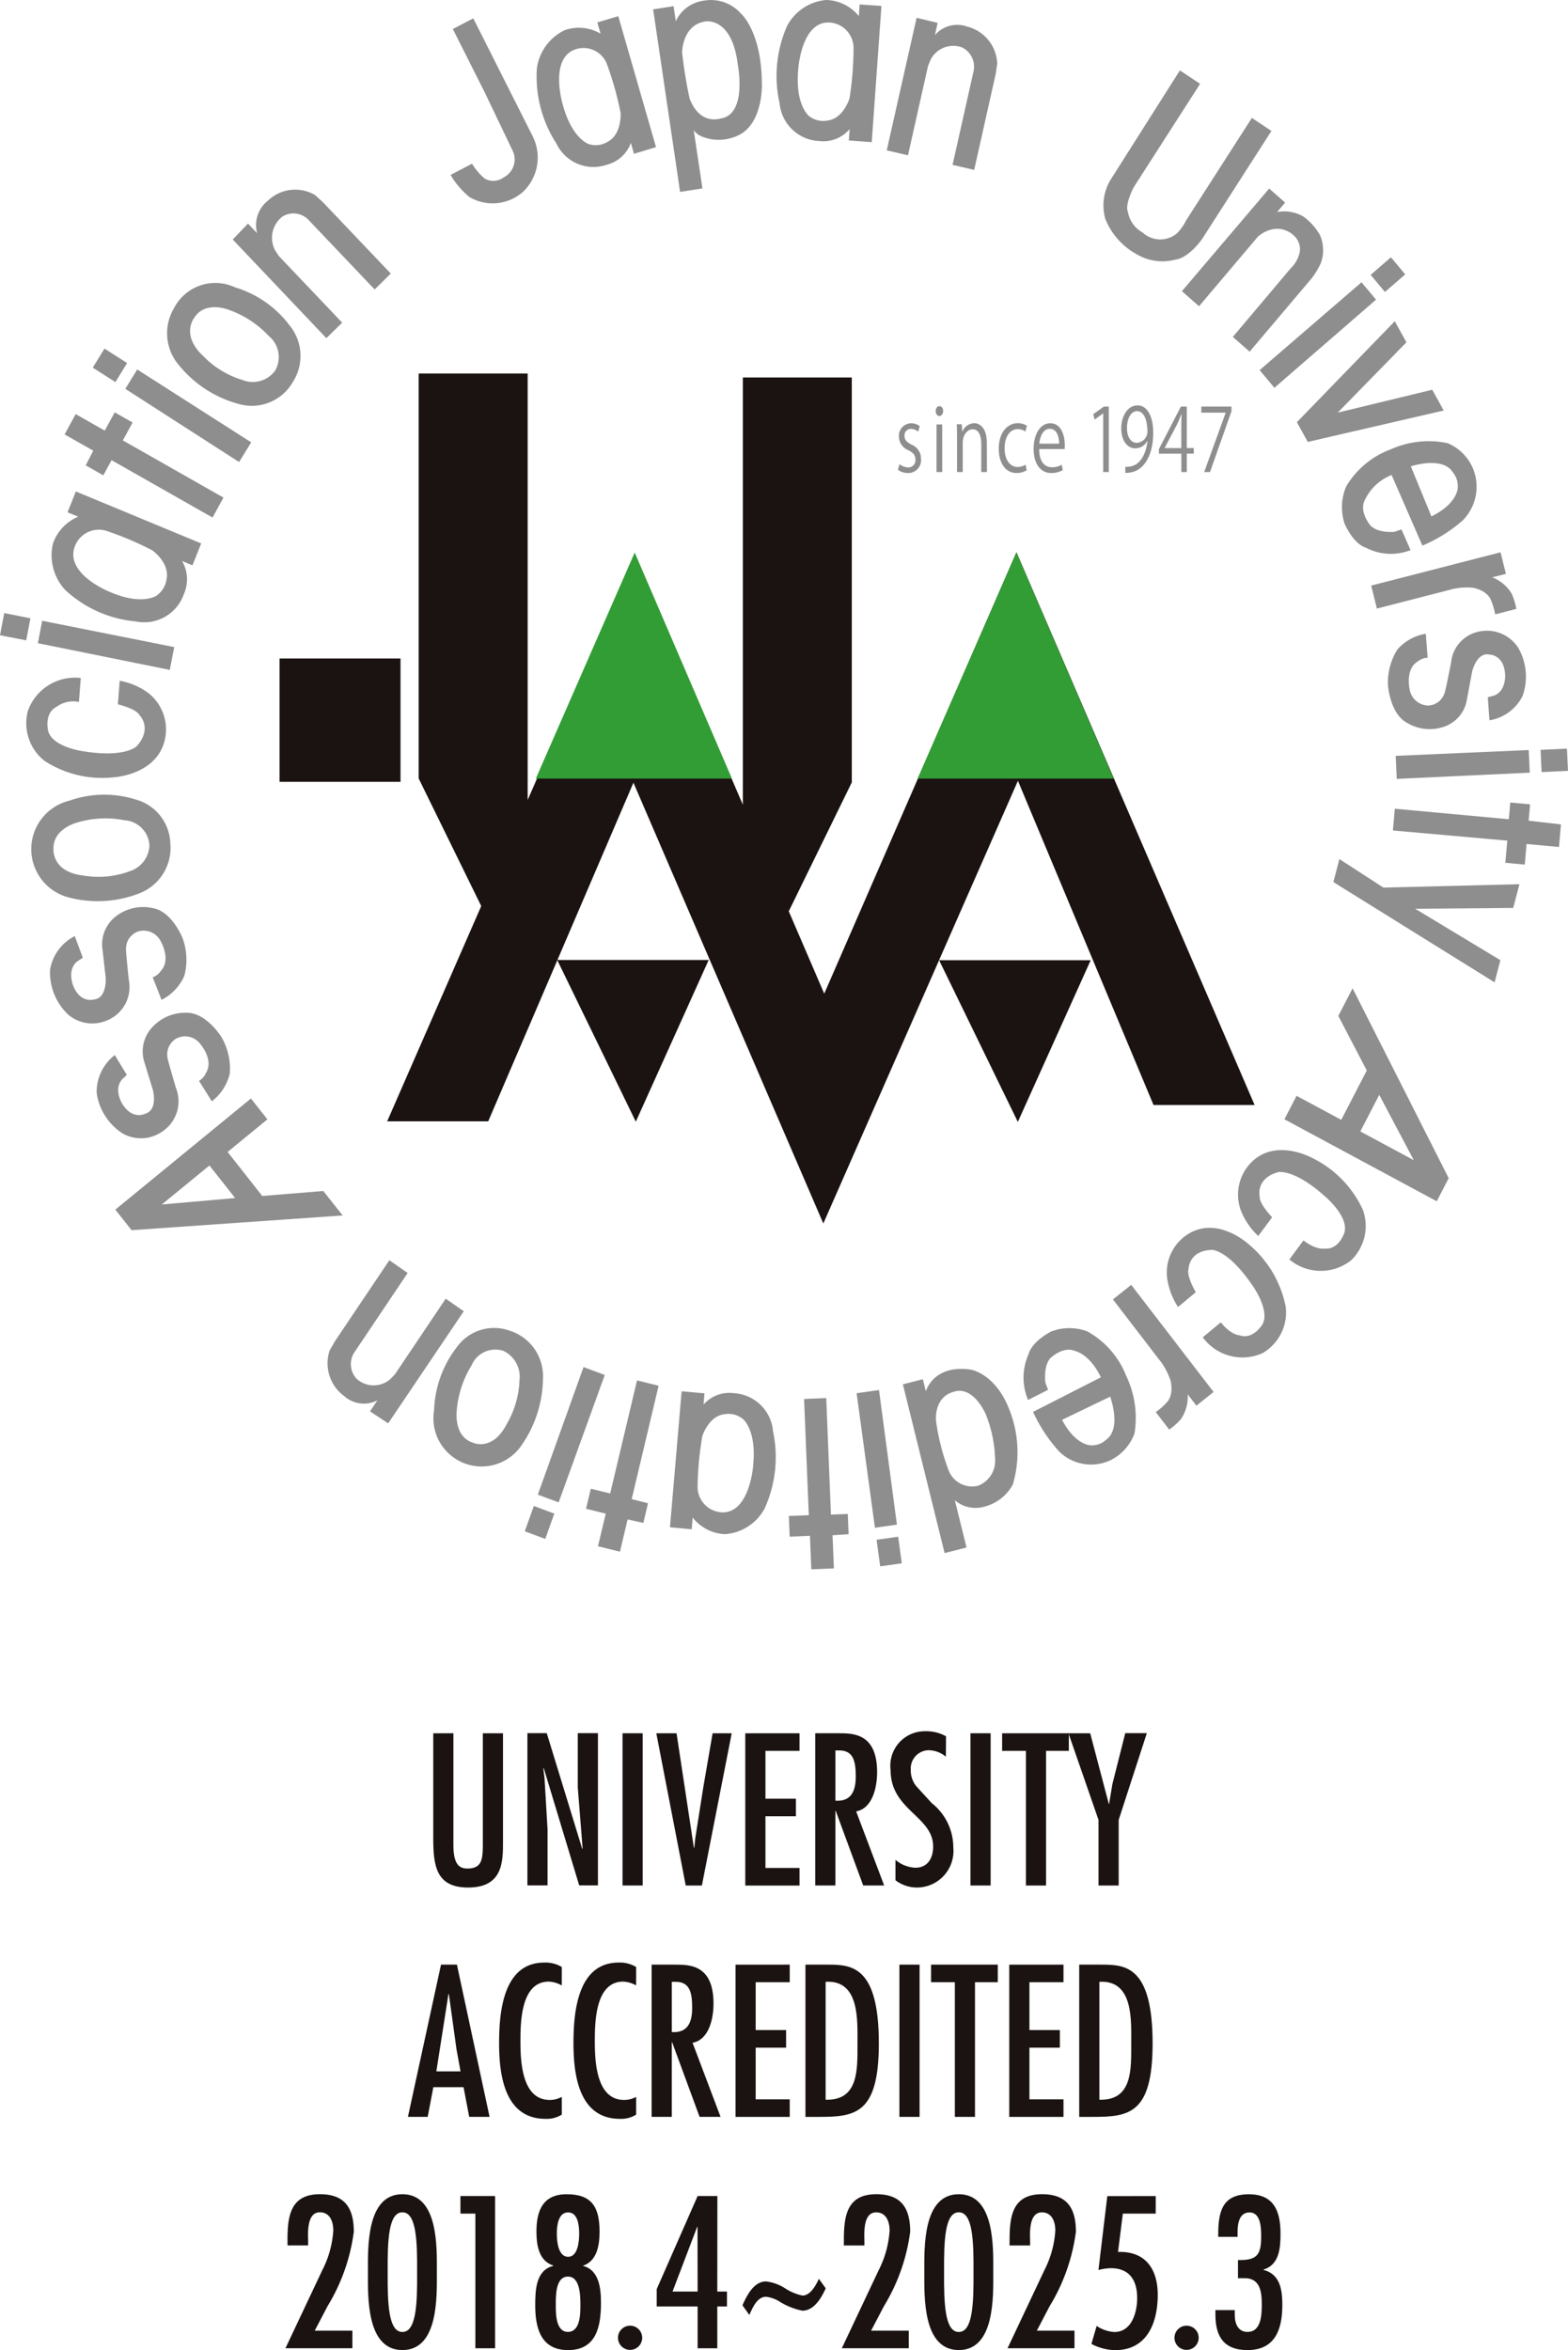 <svg id="グループ_33238" data-name="グループ 33238" xmlns="http://www.w3.org/2000/svg" width="70.744" height="106.035" viewBox="0 0 70.744 106.035"><defs><clipPath id="clip-path"><path id="長方形_7426" data-name="長方形 7426" fill="none" d="M0 0h70.744v106.035H0z"/></clipPath></defs><path id="パス_44723" data-name="パス 44723" d="M121.353 97.755l-8.673 19.915-1.6-3.717 2.844-5.817V89.867h-4.916v19.276l-4.867-11.3L99.3 108.93V89.689h-4.918v18.27l2.823 5.758-4.244 9.714h4.558l3.119-7.27 3.541 7.285 3.288-7.295h-6.825l3.43-8 8.567 19.888 8.78-19.973 6.118 14.627h4.56z" transform="translate(-75.493 -72.836)" fill="#1a1311"/><path id="パス_44724" data-name="パス 44724" d="M229.051 237.863l3.287-7.295H225.5z" transform="translate(-183.129 -187.243)" fill="#1a1311"/><path id="長方形_7421" data-name="長方形 7421" transform="translate(12.612 29.71)" fill="#1a1311" d="M0 0h5.458v5.565H0z"/><g id="グループ_33237" data-name="グループ 33237"><g id="グループ_33236" data-name="グループ 33236" clip-path="url(#clip-path)"><path id="パス_44725" data-name="パス 44725" d="M216.521 102.012a.515.515 0 00-.327-.126.288.288 0 00-.287.319c0 .185.1.272.312.391a.675.675 0 01.431.646.577.577 0 01-.6.635.745.745 0 01-.441-.146l.07-.252a.689.689 0 00.381.146.319.319 0 00.338-.347c0-.2-.09-.312-.314-.427a.672.672 0 01-.43-.607.563.563 0 01.552-.611.632.632 0 01.387.131z" transform="translate(-175.097 -82.535)" fill="#8e8e8f"/><path id="パス_44726" data-name="パス 44726" d="M224.83 97.966c-.1 0-.168-.1-.168-.225s.072-.221.17-.221.167.1.167.221-.07.225-.169.225m.128 2.528h-.258v-2.149h.255z" transform="translate(-182.446 -79.195)" fill="#8e8e8f"/><path id="パス_44727" data-name="パス 44727" d="M231.078 103.835h-.256v-1.27c0-.35-.1-.658-.392-.658-.221 0-.444.237-.444.611v1.318h-.258v-1.6c0-.221 0-.383-.012-.556h.228l.018.351a.6.6 0 01.542-.4c.21 0 .569.162.569.891z" transform="translate(-186.55 -82.537)" fill="#8e8e8f"/><path id="パス_44728" data-name="パス 44728" d="M241.054 103.755a.888.888 0 01-.458.122c-.483 0-.8-.437-.8-1.1s.345-1.148.864-1.148a.771.771 0 01.405.114l-.065.265a.571.571 0 00-.347-.11c-.389 0-.593.4-.593.859 0 .522.243.848.585.848a.7.7 0 00.364-.106z" transform="translate(-194.735 -82.535)" fill="#8e8e8f"/><path id="パス_44729" data-name="パス 44729" d="M249.494 103.744a1.009 1.009 0 01-.529.134c-.492 0-.786-.441-.786-1.084 0-.674.3-1.16.752-1.16.521 0 .653.607.653.981 0 .076 0 .131-.006.182h-1.148c0 .6.271.821.574.821a.867.867 0 00.442-.111zm-.164-1.19c0-.292-.092-.67-.424-.67-.309 0-.446.374-.471.67z" transform="translate(-201.544 -82.536)" fill="#8e8e8f"/><path id="パス_44730" data-name="パス 44730" d="M262.939 100.582v-2.646h-.005l-.381.28-.062-.244.48-.343h.22v2.953z" transform="translate(-213.166 -79.284)" fill="#8e8e8f"/><path id="パス_44731" data-name="パス 44731" d="M270.385 98.978a.614.614 0 01-.531.328c-.4 0-.64-.395-.64-.9 0-.54.278-1.037.733-1.037.434 0 .709.481.709 1.234 0 .982-.39 1.664-.984 1.782a1.075 1.075 0 01-.275.028v-.272a.955.955 0 00.239-.02c.389-.07.684-.473.761-1.148zm-.912-.586c0 .4.176.666.442.666a.511.511 0 00.48-.481c0-.567-.165-.95-.471-.95-.268 0-.451.323-.451.765" transform="translate(-218.626 -79.077)" fill="#8e8e8f"/><path id="パス_44732" data-name="パス 44732" d="M279.523 100.582h-.246v-.828h-1.012v-.209l.99-1.916h.267V99.5h.315v.252h-.315zm-1-1.08h.751v-1.049c0-.162.007-.32.013-.473h-.013c-.07.181-.127.308-.185.442l-.566 1.072z" transform="translate(-225.977 -79.284)" fill="#8e8e8f"/><path id="パス_44733" data-name="パス 44733" d="M288.458 97.627h1.358v.209l-.968 2.744h-.263l.969-2.673V97.9h-1.1z" transform="translate(-234.255 -79.282)" fill="#8e8e8f"/><path id="パス_44734" data-name="パス 44734" d="M108.29 4.883l.922-.483 1.451 2.882 1.247 2.475a2.136 2.136 0 01-.461 2.477 2.063 2.063 0 01-2.407.231 3.683 3.683 0 01-.853-1l.968-.506a2.63 2.63 0 00.571.671.773.773 0 00.848-.049.912.912 0 00.436-1.158l-1.288-2.691z" transform="translate(-87.859 -3.573)" fill="#8e8e8f"/><path id="パス_44735" data-name="パス 44735" d="M132.48 3.882l-.944.283.146.507a1.938 1.938 0 00-1.629-.154 2.251 2.251 0 00-1.247 1.73 5.575 5.575 0 00.885 3.387 1.852 1.852 0 002.273.951 1.568 1.568 0 001.084-.985l.02.069.121.422.994-.3zm-.474 5.666a1.034 1.034 0 01-.851.108s-.768-.229-1.187-1.81c0 0-.63-2.125.634-2.484a1.134 1.134 0 011.363.674 14.644 14.644 0 01.621 2.218s.06.955-.58 1.293" transform="translate(-104.585 -3.153)" fill="#8e8e8f"/><path id="パス_44736" data-name="パス 44736" d="M161.72 3.806c-.009-2.385-.95-3.183-.95-3.183a1.8 1.8 0 00-1.657-.579 1.617 1.617 0 00-1.277.929l-.1-.679-.922.144 1.216 8.235 1.008-.157-.393-2.628a.8.8 0 00.355.282 2.03 2.03 0 001.783-.116c.993-.6.939-2.248.939-2.248m-1.863 1.553s-.927.341-1.4-.9a19.915 19.915 0 01-.338-2.085s.006-1.248 1.067-1.394c0 0 1.192-.2 1.447 1.965 0 0 .438 2.229-.773 2.417" transform="translate(-127.346 -.015)" fill="#8e8e8f"/><path id="パス_44737" data-name="パス 44737" d="M190.2.2l-.036.526A1.957 1.957 0 00188.689 0a2.212 2.212 0 00-1.764 1.175 5.6 5.6 0 00-.335 3.489 1.878 1.878 0 001.8 1.7 1.543 1.543 0 001.354-.535v.07l-.031.439 1.034.076.437-6.146zm-.456 4.238s-.273.915-.99 1a1.032 1.032 0 01-.834-.2s-.641-.489-.489-2.119c0 0 .141-2.214 1.447-2.1a1.152 1.152 0 011.047 1.119 14.8 14.8 0 01-.181 2.3" transform="translate(-151.416)" fill="#8e8e8f"/><path id="パス_44738" data-name="パス 44738" d="M214.245 4.272l.949.229-.123.55a1.33 1.33 0 011.451-.384 1.8 1.8 0 011.361 1.671l-.07.472-.971 4.325-.975-.228.947-4.221a.968.968 0 00-.52-1.078 1.151 1.151 0 00-1.418.554l-.115.28-.905 4.034-.959-.223z" transform="translate(-172.89 -3.469)" fill="#8e8e8f"/><path id="パス_44739" data-name="パス 44739" d="M265.32 21.739a2.246 2.246 0 00-.3 1.859 3.16 3.16 0 001.44 1.612 2.276 2.276 0 001.707.234c.656-.088 1.238-.962 1.238-.962l3.11-4.848-.882-.589-2.968 4.627a2.183 2.183 0 01-.416.585 1.17 1.17 0 01-1.543-.04 1.317 1.317 0 01-.664-.927c-.157-.336.266-1.125.266-1.125l2.988-4.656-.91-.608z" transform="translate(-215.152 -13.725)" fill="#8e8e8f"/><path id="パス_44740" data-name="パス 44740" d="M287.719 45.279l.719.633-.362.426a1.732 1.732 0 011.178.2 2.632 2.632 0 01.745.818 1.684 1.684 0 01.046 1.295 3.489 3.489 0 01-.4.667l-2.808 3.32-.758-.666 2.6-3.081a1.453 1.453 0 00.423-.767.832.832 0 00-.3-.751 1.087 1.087 0 00-.816-.276 1.413 1.413 0 00-.782.359l-2.65 3.133-.772-.679z" transform="translate(-230.457 -36.771)" fill="#8e8e8f"/><path id="パス_44741" data-name="パス 44741" d="M315.79 77.128l.525.952-3.1 3.173 4.265-1.033.517.937-6.133 1.417-.491-.889z" transform="translate(-252.861 -62.635)" fill="#8e8e8f"/><path id="パス_44742" data-name="パス 44742" d="M329.231 134.114l.257 1.037 3.4-.876a2.832 2.832 0 01.932-.063c.716.143.827.591.827.591a2.957 2.957 0 01.178.608l.954-.246a3.09 3.09 0 00-.208-.682 1.749 1.749 0 00-.878-.741l.616-.159-.242-.972z" transform="translate(-267.366 -107.692)" fill="#8e8e8f"/><path id="パス_44743" data-name="パス 44743" d="M337.792 155.479a2.027 2.027 0 001.5-1.111 2.623 2.623 0 00-.19-2.143 1.677 1.677 0 00-1.668-.769 1.579 1.579 0 00-1.373 1.42s-.262 1.344-.3 1.387a.8.8 0 01-.75.549.869.869 0 01-.824-.756s-.2-.9.374-1.234a.743.743 0 01.442-.167l-.082-1.08a2.149 2.149 0 00-1.283.711 2.8 2.8 0 00-.425 1.609s.086 1.292.872 1.705a1.977 1.977 0 001.838.094 1.55 1.55 0 00.84-1.086l.248-1.33s.205-.891.787-.764c0 0 .635 0 .7.871 0 0 .071.763-.5.98l-.281.074z" transform="translate(-270.592 -122.979)" fill="#8e8e8f"/><path id="パス_44744" data-name="パス 44744" d="M268.041 308.509l-.825.658 2.165 2.817a3.031 3.031 0 01.435.843c.162.728-.194 1.012-.194 1.012a2.768 2.768 0 01-.474.411l.608.79a3 3 0 00.527-.471 1.8 1.8 0 00.308-1.119l.392.511.774-.62z" transform="translate(-217.004 -250.537)" fill="#8e8e8f"/><path id="パス_44745" data-name="パス 44745" d="M211.6 370.176l-.975.137-.163-1.2.974-.136z" transform="translate(-170.913 -299.64)" fill="#8e8e8f"/><path id="パス_44746" data-name="パス 44746" d="M207.493 339.841l-.993.141-.826-6.07 1.01-.143z" transform="translate(-167.026 -271.051)" fill="#8e8e8f"/><path id="パス_44747" data-name="パス 44747" d="M126.9 363.1l-.924-.344.409-1.141.924.344z" transform="translate(-102.3 -293.665)" fill="#8e8e8f"/><path id="パス_44748" data-name="パス 44748" d="M130.068 334.361l-.94-.349 2.063-5.756.957.357z" transform="translate(-104.863 -266.574)" fill="#8e8e8f"/><path id="パス_44749" data-name="パス 44749" d="M0 148.23l.191-1 1.182.236-.191.995z" transform="translate(0 -119.568)" fill="#8e8e8f"/><path id="パス_44750" data-name="パス 44750" d="M9.094 150.069l.194-1.012 5.957 1.188-.2 1.029z" transform="translate(-7.385 -121.048)" fill="#8e8e8f"/><path id="パス_44751" data-name="パス 44751" d="M22.275 84.565l.529-.859 1.02.652-.528.859z" transform="translate(-18.09 -67.977)" fill="#8e8e8f"/><path id="パス_44752" data-name="パス 44752" d="M30.09 89.6l.537-.874 5.143 3.288-.547.888z" transform="translate(-24.436 -72.055)" fill="#8e8e8f"/><path id="パス_44753" data-name="パス 44753" d="M165.511 335.884a1.881 1.881 0 00-1.775-1.732 1.542 1.542 0 00-1.363.516l.007-.07.036-.438-1.031-.093-.526 6.137.98.088.045-.526a1.96 1.96 0 001.462.748 2.207 2.207 0 001.779-1.149 5.6 5.6 0 00.386-3.482m-.9 1.563s-.172 2.212-1.477 2.078a1.153 1.153 0 01-1.029-1.135 14.757 14.757 0 01.214-2.3s.286-.91 1-.987a1.035 1.035 0 01.831.215s.635.5.459 2.126" transform="translate(-130.632 -271.293)" fill="#8e8e8f"/><path id="パス_44754" data-name="パス 44754" d="M18.635 121.344l.393-.988-5.655-2.344-.375.939.484.2a2.023 2.023 0 00-1.143 1.216 2.3 2.3 0 00.558 2.093 5.385 5.385 0 003.183 1.416 1.89 1.89 0 002.166-1.233 1.627 1.627 0 00-.082-1.493l.065.027zm-1.166.611a1.093 1.093 0 01-.452.755s-.66.474-2.149-.182c0 0-2.044-.827-1.527-2.073a1.154 1.154 0 011.38-.676 14.293 14.293 0 012.11.894s.777.553.637 1.282" transform="translate(-9.951 -95.837)" fill="#8e8e8f"/><path id="パス_44755" data-name="パス 44755" d="M81.3 309.978l-.82-.539.332-.5a1.323 1.323 0 01-1.488-.185 1.829 1.829 0 01-.665-2.064l.235-.412 2.459-3.66.825.576-2.4 3.575a.97.97 0 00.1 1.2 1.145 1.145 0 001.517.015l.209-.218 2.292-3.413.813.567z" transform="translate(-63.786 -245.757)" fill="#8e8e8f"/><path id="パス_44756" data-name="パス 44756" d="M55.882 47.686l.688-.718.413.434a1.4 1.4 0 01.479-1.463 1.774 1.774 0 012.138-.256l.353.322 3.058 3.217-.726.718L59.3 46.8a.937.937 0 00-1.182-.145 1.209 1.209 0 00-.32 1.528l.169.254 2.852 3-.713.7z" transform="translate(-45.381 -36.879)" fill="#8e8e8f"/><path id="長方形_7422" data-name="長方形 7422" transform="rotate(-2.651 765.852 -1485.063)" fill="#8e8e8f" d="M0 0h1.191v1.004H0z"/><path id="パス_44757" data-name="パス 44757" d="M341.1 180.092l.047 1.021-6 .281-.047-1.039z" transform="translate(-272.129 -146.251)" fill="#8e8e8f"/><path id="パス_44758" data-name="パス 44758" d="M340.625 192.777l-.066.737 1.459.169-.09 1.017-1.462-.134-.082.929-.877-.081.089-1-5.161-.458.087-.981 5.143.474.065-.755z" transform="translate(-271.591 -156.485)" fill="#8e8e8f"/><path id="パス_44759" data-name="パス 44759" d="M328.548 207.424l-.281 1.071-4.422.037 3.843 2.32-.261 1-7.273-4.524.27-1.038 1.988 1.287z" transform="translate(-259.995 -167.529)" fill="#8e8e8f"/><path id="パス_44760" data-name="パス 44760" d="M311.467 237.307l-.643 1.246 1.283 2.462-1.151 2.227-2.017-1.084-.547 1.059 6.873 3.7.538-1.044zm.349 6.458l.854-1.651 1.559 2.949z" transform="translate(-250.442 -192.715)" fill="#8e8e8f"/><path id="パス_44761" data-name="パス 44761" d="M282.517 299.077l-.817.678a2.216 2.216 0 002.689.718 2.126 2.126 0 001.056-2.081 4.9 4.9 0 00-1.645-2.811s-1.38-1.306-2.725-.508a2.047 2.047 0 00-.984 2 3.2 3.2 0 00.493 1.315l.8-.667s-.43-.733-.325-1.047c0 0 0-.839 1.068-.865 0 0 .723.013 1.783 1.562 0 0 .843 1.139.482 1.8 0 0-.415.708-1.033.493 0 0-.38 0-.848-.588" transform="translate(-227.434 -239.416)" fill="#8e8e8f"/><path id="パス_44762" data-name="パス 44762" d="M330.038 61.814l.638.765-.908.787-.638-.764z" transform="translate(-267.283 -50.199)" fill="#8e8e8f"/><path id="パス_44763" data-name="パス 44763" d="M307.071 67.816l.649.777-4.577 3.97-.66-.79z" transform="translate(-245.644 -55.073)" fill="#8e8e8f"/><path id="パス_44764" data-name="パス 44764" d="M330.038 61.814l.638.765-.908.787-.638-.764z" transform="translate(-267.283 -50.199)" fill="#8e8e8f"/><path id="パス_44765" data-name="パス 44765" d="M307.071 67.816l.649.777-4.577 3.97-.66-.79z" transform="translate(-245.644 -55.073)" fill="#8e8e8f"/><path id="パス_44766" data-name="パス 44766" d="M300.089 280.235l-.635.856a2.208 2.208 0 002.779.045 2.147 2.147 0 00.541-2.277 4.848 4.848 0 00-2.256-2.331s-1.645-.936-2.763.166a2.069 2.069 0 00-.491 2.181 3.162 3.162 0 00.787 1.158l.626-.844s-.589-.608-.561-.938c0 0-.2-.814.836-1.1 0 0 .705-.163 2.1 1.085 0 0 1.086.9.889 1.634 0 0-.238.788-.886.729 0 0-.372.089-.963-.366" transform="translate(-241.282 -224.265)" fill="#8e8e8f"/><path id="パス_44767" data-name="パス 44767" d="M221.616 330.669c-.611-1.749-1.779-1.94-1.779-1.94-1.7-.252-2.038.978-2.038.978l-.135-.546-.9.232 1.882 7.613.989-.253-.528-2.134a1.417 1.417 0 001.3.3 2.027 2.027 0 001.318-1.01 5.17 5.17 0 00-.108-3.242m-1.462 3.3a1.13 1.13 0 01-1.333-.71 10.1 10.1 0 01-.558-2.18s-.153-1.123.839-1.361c0 0 .741-.316 1.385.99a5.788 5.788 0 01.435 2.047 1.2 1.2 0 01-.767 1.213" transform="translate(-176.028 -266.931)" fill="#8e8e8f"/><path id="パス_44768" data-name="パス 44768" d="M191.375 341.884l.061 1.494-1.018.043-.062-1.512-.914.039-.038-.933.9-.037-.213-5.242 1-.041.212 5.258.76-.031.037.915z" transform="translate(-153.813 -272.614)" fill="#8e8e8f"/><path id="パス_44769" data-name="パス 44769" d="M142.581 337.737l-.346 1.455-.991-.246.351-1.471-.89-.22.216-.905.874.214 1.211-5.1.974.24-1.215 5.117.737.184-.211.888z" transform="translate(-114.265 -269.18)" fill="#8e8e8f"/><path id="パス_44770" data-name="パス 44770" d="M37.074 267.961l-2.754.225-1.563-1.986 1.795-1.471-.743-.941-6.117 5.013.732.928 9.524-.664zm-7.285.609l2.148-1.76 1.159 1.469z" transform="translate(-22.488 -214.224)" fill="#8e8e8f"/><path id="パス_44771" data-name="パス 44771" d="M23.958 245.1a2.1 2.1 0 00-.817 1.718 2.618 2.618 0 001.17 1.819 1.678 1.678 0 001.845-.126 1.631 1.631 0 00.56-1.931s-.394-1.325-.383-1.38a.831.831 0 01.412-.853.861.861 0 011.086.273s.6.7.244 1.282a.778.778 0 01-.316.363l.577.922a2.226 2.226 0 00.811-1.256 2.841 2.841 0 00-.375-1.639s-.678-1.109-1.572-1.1a2.012 2.012 0 00-1.681.81 1.6 1.6 0 00-.24 1.375l.4 1.306s.233.894-.344 1.062c0 0-.568.306-1.033-.435 0 0-.419-.645-.015-1.114l.214-.2z" transform="translate(-18.779 -197.496)" fill="#8e8e8f"/><path id="パス_44772" data-name="パス 44772" d="M13.117 219.109A2.08 2.08 0 0012 220.643a2.635 2.635 0 00.817 2.007 1.682 1.682 0 001.837.226 1.62 1.62 0 00.9-1.792s-.147-1.377-.126-1.428a.826.826 0 01.561-.761.867.867 0 011.019.475s.457.8 0 1.3a.756.756 0 01-.376.3l.4 1.015a2.207 2.207 0 001.027-1.081 2.843 2.843 0 00-.07-1.681s-.465-1.217-1.345-1.375a2 2 0 00-1.8.478 1.587 1.587 0 00-.486 1.305l.154 1.36s.066.921-.531.978c0 0-.615.194-.937-.623 0 0-.294-.713.189-1.1l.247-.159z" transform="translate(-9.743 -176.873)" fill="#8e8e8f"/><path id="パス_44773" data-name="パス 44773" d="M8.71 163.838l.084-1.081a2.254 2.254 0 00-2.392 1.5 2.167 2.167 0 00.753 2.237 4.762 4.762 0 003.161.739s1.9-.113 2.265-1.672a2.085 2.085 0 00-.743-2.128 3.077 3.077 0 00-1.288-.551l-.083 1.063s.825.192.977.49c0 0 .6.584-.126 1.4 0 0-.515.529-2.363.235 0 0-1.4-.167-1.627-.9 0 0-.217-.8.367-1.111a1.277 1.277 0 011.015-.221" transform="translate(-5.149 -132.166)" fill="#8e8e8f"/><path id="パス_44774" data-name="パス 44774" d="M16.793 100.733L15.5 100l.5-.916 1.311.744.45-.824.807.459-.441.807 4.54 2.58-.493.9-4.555-2.588-.374.684-.792-.451z" transform="translate(-12.585 -80.399)" fill="#8e8e8f"/><path id="パス_44775" data-name="パス 44775" d="M328.089 107.046a2.153 2.153 0 00-1.147-1.156 4.166 4.166 0 00-2.562.275 3.92 3.92 0 00-2.024 1.688 2.413 2.413 0 00-.067 1.668c.443.974.963 1.085.963 1.085a2.426 2.426 0 002.014.109l-.408-.933-.329.111c-.906.045-1.114-.343-1.114-.343-.467-.637-.231-1.052-.231-1.052a2.24 2.24 0 011.228-1.172l1.389 3.186a6.717 6.717 0 001.812-1.13 2.159 2.159 0 00.475-2.335m-1.881 2.145l-.928-2.258s1.436-.477 1.9.276a.986.986 0 01.215.711s-.015.7-1.184 1.271" transform="translate(-261.626 -85.894)" fill="#8e8e8f"/><path id="パス_44776" data-name="パス 44776" d="M250.3 320.977a3.925 3.925 0 00-1.744-1.985 2.284 2.284 0 00-1.638.005c-.933.5-1.019 1.031-1.019 1.031a2.564 2.564 0 00-.018 2.055l.9-.457-.122-.33c-.085-.922.286-1.149.286-1.149.6-.5 1.02-.284 1.02-.284.773.2 1.2 1.2 1.2 1.2l-3.06 1.558a6.886 6.886 0 001.189 1.8 2.054 2.054 0 002.309.379 2.169 2.169 0 001.082-1.22 4.4 4.4 0 00-.385-2.6m-.9 2.9a.944.944 0 01-.687.25s-.688.016-1.3-1.149l2.171-1.047s.533 1.442-.185 1.946" transform="translate(-199.496 -258.918)" fill="#8e8e8f"/><path id="パス_44777" data-name="パス 44777" d="M109.063 321.179a2.153 2.153 0 00-1.525-2.156 2.064 2.064 0 00-2.372.764 4.913 4.913 0 00-1.016 2.828 2.175 2.175 0 003.941 1.592 5.358 5.358 0 00.971-3.029m-1.058.078a4.232 4.232 0 01-.58 1.993c-.654 1.264-1.539.828-1.539.828-.844-.28-.717-1.389-.717-1.389a4.586 4.586 0 01.671-2.09 1.167 1.167 0 011.424-.663 1.287 1.287 0 01.741 1.321" transform="translate(-84.565 -258.99)" fill="#8e8e8f"/><path id="パス_44778" data-name="パス 44778" d="M13.764 193.081a2.125 2.125 0 00-1.57-2 4.718 4.718 0 00-2.984.054 2.25 2.25 0 00-.036 4.365 5.143 5.143 0 003.153-.17 2.195 2.195 0 001.437-2.25m-1.893 1.261a4.048 4.048 0 01-2.053.169c-1.406-.168-1.326-1.175-1.326-1.175-.047-.914 1.023-1.2 1.023-1.2a4.427 4.427 0 012.175-.117 1.205 1.205 0 011.13 1.127 1.278 1.278 0 01-.95 1.191" transform="translate(-6.078 -155.009)" fill="#8e8e8f"/><path id="パス_44779" data-name="パス 44779" d="M45.586 69.92a4.8 4.8 0 00-2.464-1.72 2.093 2.093 0 00-2.742.922 2.211 2.211 0 00.233 2.614 5.211 5.211 0 002.665 1.723 2.132 2.132 0 002.451-.984 2.175 2.175 0 00-.144-2.557m-.665 2.057a1.248 1.248 0 01-1.452.409 4.111 4.111 0 01-1.768-1.073c-1.052-.968-.414-1.741-.414-1.741.481-.77 1.514-.37 1.514-.37a4.512 4.512 0 011.84 1.189 1.231 1.231 0 01.281 1.588" transform="translate(-32.519 -55.235)" fill="#8e8e8f"/><path id="パス_44780" data-name="パス 44780" d="M133.115 132.672l-4.461 10.2h8.846z" transform="translate(-104.479 -107.742)" fill="#329d35"/><path id="パス_44781" data-name="パス 44781" d="M224.775 132.672l-4.461 10.2h8.846z" transform="translate(-178.915 -107.742)" fill="#329d35"/><path id="パス_44782" data-name="パス 44782" d="M100.158 471.741l1.473 6.868h-.919l-.255-1.339h-1.363l-.255 1.339h-.891l1.492-6.868zm-.018 3.826l-.346-2.5h-.018l-.546 3.489h1.091z" transform="translate(-79.543 -383.097)" fill="#1a1311"/><path id="パス_44783" data-name="パス 44783" d="M122.654 472.285a1.312 1.312 0 00-.582-.173c-1.273 0-1.282 1.858-1.282 2.715 0 .911.073 2.624 1.319 2.624a1.127 1.127 0 00.546-.137v.8a1.284 1.284 0 01-.728.191c-1.855 0-2.1-1.977-2.1-3.416 0-1.375.173-3.635 2.037-3.635a1.407 1.407 0 01.791.2z" transform="translate(-97.309 -382.703)" fill="#1a1311"/><path id="パス_44784" data-name="パス 44784" d="M140.514 472.285a1.312 1.312 0 00-.582-.173c-1.273 0-1.282 1.858-1.282 2.715 0 .911.073 2.624 1.319 2.624a1.127 1.127 0 00.546-.137v.8a1.283 1.283 0 01-.728.191c-1.855 0-2.1-1.977-2.1-3.416 0-1.375.173-3.635 2.037-3.635a1.407 1.407 0 01.791.2z" transform="translate(-111.813 -382.703)" fill="#1a1311"/><path id="パス_44785" data-name="パス 44785" d="M156.464 471.741h1.091c.664 0 1.7.036 1.7 1.758 0 .647-.191 1.63-.946 1.767l1.264 3.343h-.946l-1.237-3.361h-.018v3.361h-.909zm1.828 1.959c0-.656-.082-1.2-.773-1.184h-.146v2.268c.682.045.919-.392.919-1.084" transform="translate(-127.063 -383.097)" fill="#1a1311"/><path id="パス_44786" data-name="パス 44786" d="M179.046 471.741v.793h-1.537v2.159h1.373v.793h-1.373v2.332h1.537v.793H176.6v-6.869z" transform="translate(-143.415 -383.097)" fill="#1a1311"/><path id="パス_44787" data-name="パス 44787" d="M194.413 471.741c1.073 0 2.292.073 2.292 3.553 0 3.17-1.055 3.316-2.683 3.316h-.628v-6.869zm-.109.774v5.32c1.5.046 1.437-1.375 1.437-2.542 0-1.057.1-2.869-1.437-2.778" transform="translate(-157.054 -383.097)" fill="#1a1311"/><path id="長方形_7423" data-name="長方形 7423" transform="translate(40.579 88.644)" fill="#1a1311" d="M0 0h.91v6.869H0z"/><path id="パス_44788" data-name="パス 44788" d="M226.558 471.741v.793h-1.028v6.076h-.909v-6.076h-1.073v-.793z" transform="translate(-181.541 -383.097)" fill="#1a1311"/><path id="パス_44789" data-name="パス 44789" d="M244.774 471.741v.793h-1.537v2.159h1.373v.793h-1.373v2.332h1.537v.793h-2.447v-6.869z" transform="translate(-196.792 -383.097)" fill="#1a1311"/><path id="パス_44790" data-name="パス 44790" d="M260.141 471.741c1.073 0 2.292.073 2.292 3.553 0 3.17-1.055 3.316-2.683 3.316h-.628v-6.869zm-.109.774v5.32c1.5.046 1.437-1.375 1.437-2.542 0-1.057.1-2.869-1.437-2.778" transform="translate(-210.431 -383.097)" fill="#1a1311"/><path id="パス_44791" data-name="パス 44791" d="M104.931 416.182v5.038c0 .884.264 1.066.637 1.066.627 0 .682-.4.691-.965v-5.138h.91v4.874c0 .9.009 2.086-1.574 2.086-1.446 0-1.573-.984-1.573-2.223v-4.737z" transform="translate(-84.475 -337.978)" fill="#1a1311"/><path id="パス_44792" data-name="パス 44792" d="M127.4 418.223l.136 2.3v2.523h-.909v-6.868h.873l1.6 5.22.018-.018-.218-2.751v-2.451h.91v6.868h-.846l-1.6-5.293-.018.018z" transform="translate(-102.832 -337.978)" fill="#1a1311"/><path id="長方形_7424" data-name="長方形 7424" transform="translate(28.087 78.204)" fill="#1a1311" d="M0 0h.909v6.869H0z"/><path id="パス_44793" data-name="パス 44793" d="M158.511 416.182l.782 5.165h.018l.045-.428.364-2.314.418-2.423H161l-1.346 6.869h-.728l-1.328-6.869z" transform="translate(-127.987 -337.977)" fill="#1a1311"/><path id="パス_44794" data-name="パス 44794" d="M181.393 416.182v.793h-1.537v2.159h1.373v.793h-1.373v2.332h1.537v.793h-2.447v-6.869z" transform="translate(-145.321 -337.977)" fill="#1a1311"/><path id="パス_44795" data-name="パス 44795" d="M195.741 416.181h1.092c.664 0 1.7.036 1.7 1.758 0 .647-.191 1.63-.946 1.767l1.264 3.343h-.946l-1.237-3.361h-.018v3.361h-.909zm1.828 1.959c0-.656-.082-1.2-.773-1.184h-.146v2.268c.682.045.919-.392.919-1.084" transform="translate(-158.96 -337.977)" fill="#1a1311"/><path id="パス_44796" data-name="パス 44796" d="M216.335 416.846a1.247 1.247 0 00-.773-.292.824.824 0 00-.81.884 1.113 1.113 0 00.255.747l.691.756a2.553 2.553 0 01.973 2.013 1.649 1.649 0 01-1.61 1.795 1.59 1.59 0 01-1-.328v-.92a1.484 1.484 0 00.9.355c.564 0 .8-.446.8-.957 0-1.366-1.919-1.639-1.919-3.443a1.554 1.554 0 011.537-1.758 1.841 1.841 0 01.964.228z" transform="translate(-173.66 -337.585)" fill="#1a1311"/><path id="長方形_7425" data-name="長方形 7425" transform="translate(43.785 78.204)" fill="#1a1311" d="M0 0h.91v6.869H0z"/><path id="パス_44797" data-name="パス 44797" d="M243.62 416.182v.793h-1.028v6.076h-.909v-6.076h-1.073v-.793z" transform="translate(-195.397 -337.977)" fill="#1a1311"/><path id="パス_44798" data-name="パス 44798" d="M257.515 416.182l.837 3.179h.018l.145-.884.582-2.3h.973l-1.27 3.913v2.961h-.91v-2.961l-1.355-3.908z" transform="translate(-208.328 -337.977)" fill="#1a1311"/><path id="パス_44799" data-name="パス 44799" d="M68.633 528.932c0-1.093.136-2.068 1.464-2.068 1.128 0 1.528.629 1.528 1.695a8.57 8.57 0 01-1.182 3.352l-.582 1.111h1.7v.792h-3.02l1.664-3.525a4.552 4.552 0 00.495-1.789c0-.374-.136-.82-.609-.82-.618 0-.527 1.03-.527 1.312v.182h-.928z" transform="translate(-55.662 -427.862)" fill="#1a1311"/><path id="パス_44800" data-name="パス 44800" d="M91.446 530.38c0 1.084.082 3.516-1.555 3.516s-1.555-2.432-1.555-3.516-.082-3.516 1.555-3.516 1.555 2.432 1.555 3.516m-1.555-2.7c-.628 0-.673 1.266-.664 2.7-.009 1.43.036 2.7.664 2.7s.673-1.266.664-2.7c.009-1.43-.036-2.7-.664-2.7" transform="translate(-71.736 -427.862)" fill="#1a1311"/><path id="パス_44801" data-name="パス 44801" d="M112.119 527.3v6.869h-.891v-6.076h-.673v-.793z" transform="translate(-89.781 -428.216)" fill="#1a1311"/><path id="パス_44802" data-name="パス 44802" d="M129.321 530.08c-.655-.21-.755-.938-.755-1.53 0-.947.291-1.685 1.364-1.685 1.137 0 1.483.583 1.483 1.685 0 .592-.1 1.321-.746 1.54v.009c.728.182.81 1.02.81 1.658 0 1.048-.191 2.141-1.483 2.141-1.228 0-1.483-.993-1.483-2.013 0-.674.018-1.585.81-1.786zm1.228 1.849c0-.4.018-1.348-.564-1.348s-.546.947-.546 1.348.027 1.148.546 1.148c.536 0 .564-.756.564-1.148m-.055-3.288c0-.328-.045-.957-.5-.957s-.509.629-.509.957.055 1.047.509 1.047.5-.729.5-1.047" transform="translate(-104.363 -427.862)" fill="#1a1311"/><path id="パス_44803" data-name="パス 44803" d="M148.4 558.961a.546.546 0 11.546.556.546.546 0 01-.546-.556" transform="translate(-120.518 -453.491)" fill="#1a1311"/><path id="パス_44804" data-name="パス 44804" d="M160.387 531.61h.437v.674h-.437v1.886h-.887v-1.886h-1.846v-.784l1.846-4.2h.891zm-.891-2.915h-.018l-1.11 2.915h1.132z" transform="translate(-128.025 -428.216)" fill="#1a1311"/><path id="パス_44805" data-name="パス 44805" d="M180.205 547.614a2.268 2.268 0 00.773.319c.337 0 .591-.428.737-.756l.309.428c-.218.492-.555 1.011-1.055 1.011a3.162 3.162 0 01-1.01-.4 1.455 1.455 0 00-.627-.228c-.391 0-.591.456-.755.82l-.309-.437c.227-.51.537-1.075 1.064-1.075a2.011 2.011 0 01.873.319" transform="translate(-144.77 -444.358)" fill="#1a1311"/><path id="パス_44806" data-name="パス 44806" d="M202.223 528.932c0-1.093.137-2.068 1.464-2.068 1.128 0 1.528.629 1.528 1.695a8.57 8.57 0 01-1.182 3.352l-.582 1.111h1.7v.792h-3.02l1.664-3.525a4.553 4.553 0 00.491-1.786c0-.374-.136-.82-.609-.82-.618 0-.527 1.03-.527 1.312v.182h-.928z" transform="translate(-164.15 -427.862)" fill="#1a1311"/><path id="パス_44807" data-name="パス 44807" d="M225.036 530.38c0 1.084.082 3.516-1.555 3.516s-1.555-2.432-1.555-3.516-.082-3.516 1.555-3.516 1.555 2.432 1.555 3.516m-1.555-2.7c-.627 0-.673 1.266-.664 2.7-.009 1.43.036 2.7.664 2.7s.673-1.266.664-2.7c.009-1.43-.036-2.7-.664-2.7" transform="translate(-180.223 -427.862)" fill="#1a1311"/><path id="パス_44808" data-name="パス 44808" d="M242.009 528.932c0-1.093.137-2.068 1.464-2.068 1.128 0 1.528.629 1.528 1.695a8.573 8.573 0 01-1.182 3.352l-.582 1.111h1.7v.792h-3.02l1.664-3.525a4.552 4.552 0 00.491-1.786c0-.374-.136-.82-.609-.82-.619 0-.528 1.03-.528 1.312v.182h-.928z" transform="translate(-196.459 -427.862)" fill="#1a1311"/><path id="パス_44809" data-name="パス 44809" d="M264.954 527.3v.793h-1.483l-.218 1.731c1.237-.046 1.792.774 1.792 1.931 0 1.257-.473 2.5-1.928 2.5a2.408 2.408 0 01-1.064-.282l.236-.811a1.593 1.593 0 00.8.273c.8 0 1.028-.92 1.028-1.531 0-.792-.337-1.348-1.192-1.348a2.338 2.338 0 00-.555.082l.4-3.334z" transform="translate(-212.811 -428.216)" fill="#1a1311"/><path id="パス_44810" data-name="パス 44810" d="M281.995 558.961a.546.546 0 11.546.556.546.546 0 01-.546-.556" transform="translate(-229.006 -453.491)" fill="#1a1311"/><path id="パス_44811" data-name="パス 44811" d="M292.838 530.654v-.82h.109c.773 0 .937-.282.937-1.048 0-.364 0-1.1-.527-1.1-.473 0-.537.528-.537.893v.209h-.873v-.064c0-1.039.155-1.858 1.382-1.858 1.146 0 1.428.784 1.428 1.776 0 .638-.045 1.4-.764 1.621v.018c.755.191.846.911.846 1.585 0 1.1-.327 2.031-1.573 2.031-1.037 0-1.446-.583-1.446-1.594v-.21h.873v.219c0 .383.145.765.573.765.646 0 .646-.829.646-1.284 0-.583-.109-1.166-.81-1.139z" transform="translate(-236.984 -427.862)" fill="#1a1311"/></g></g></svg>